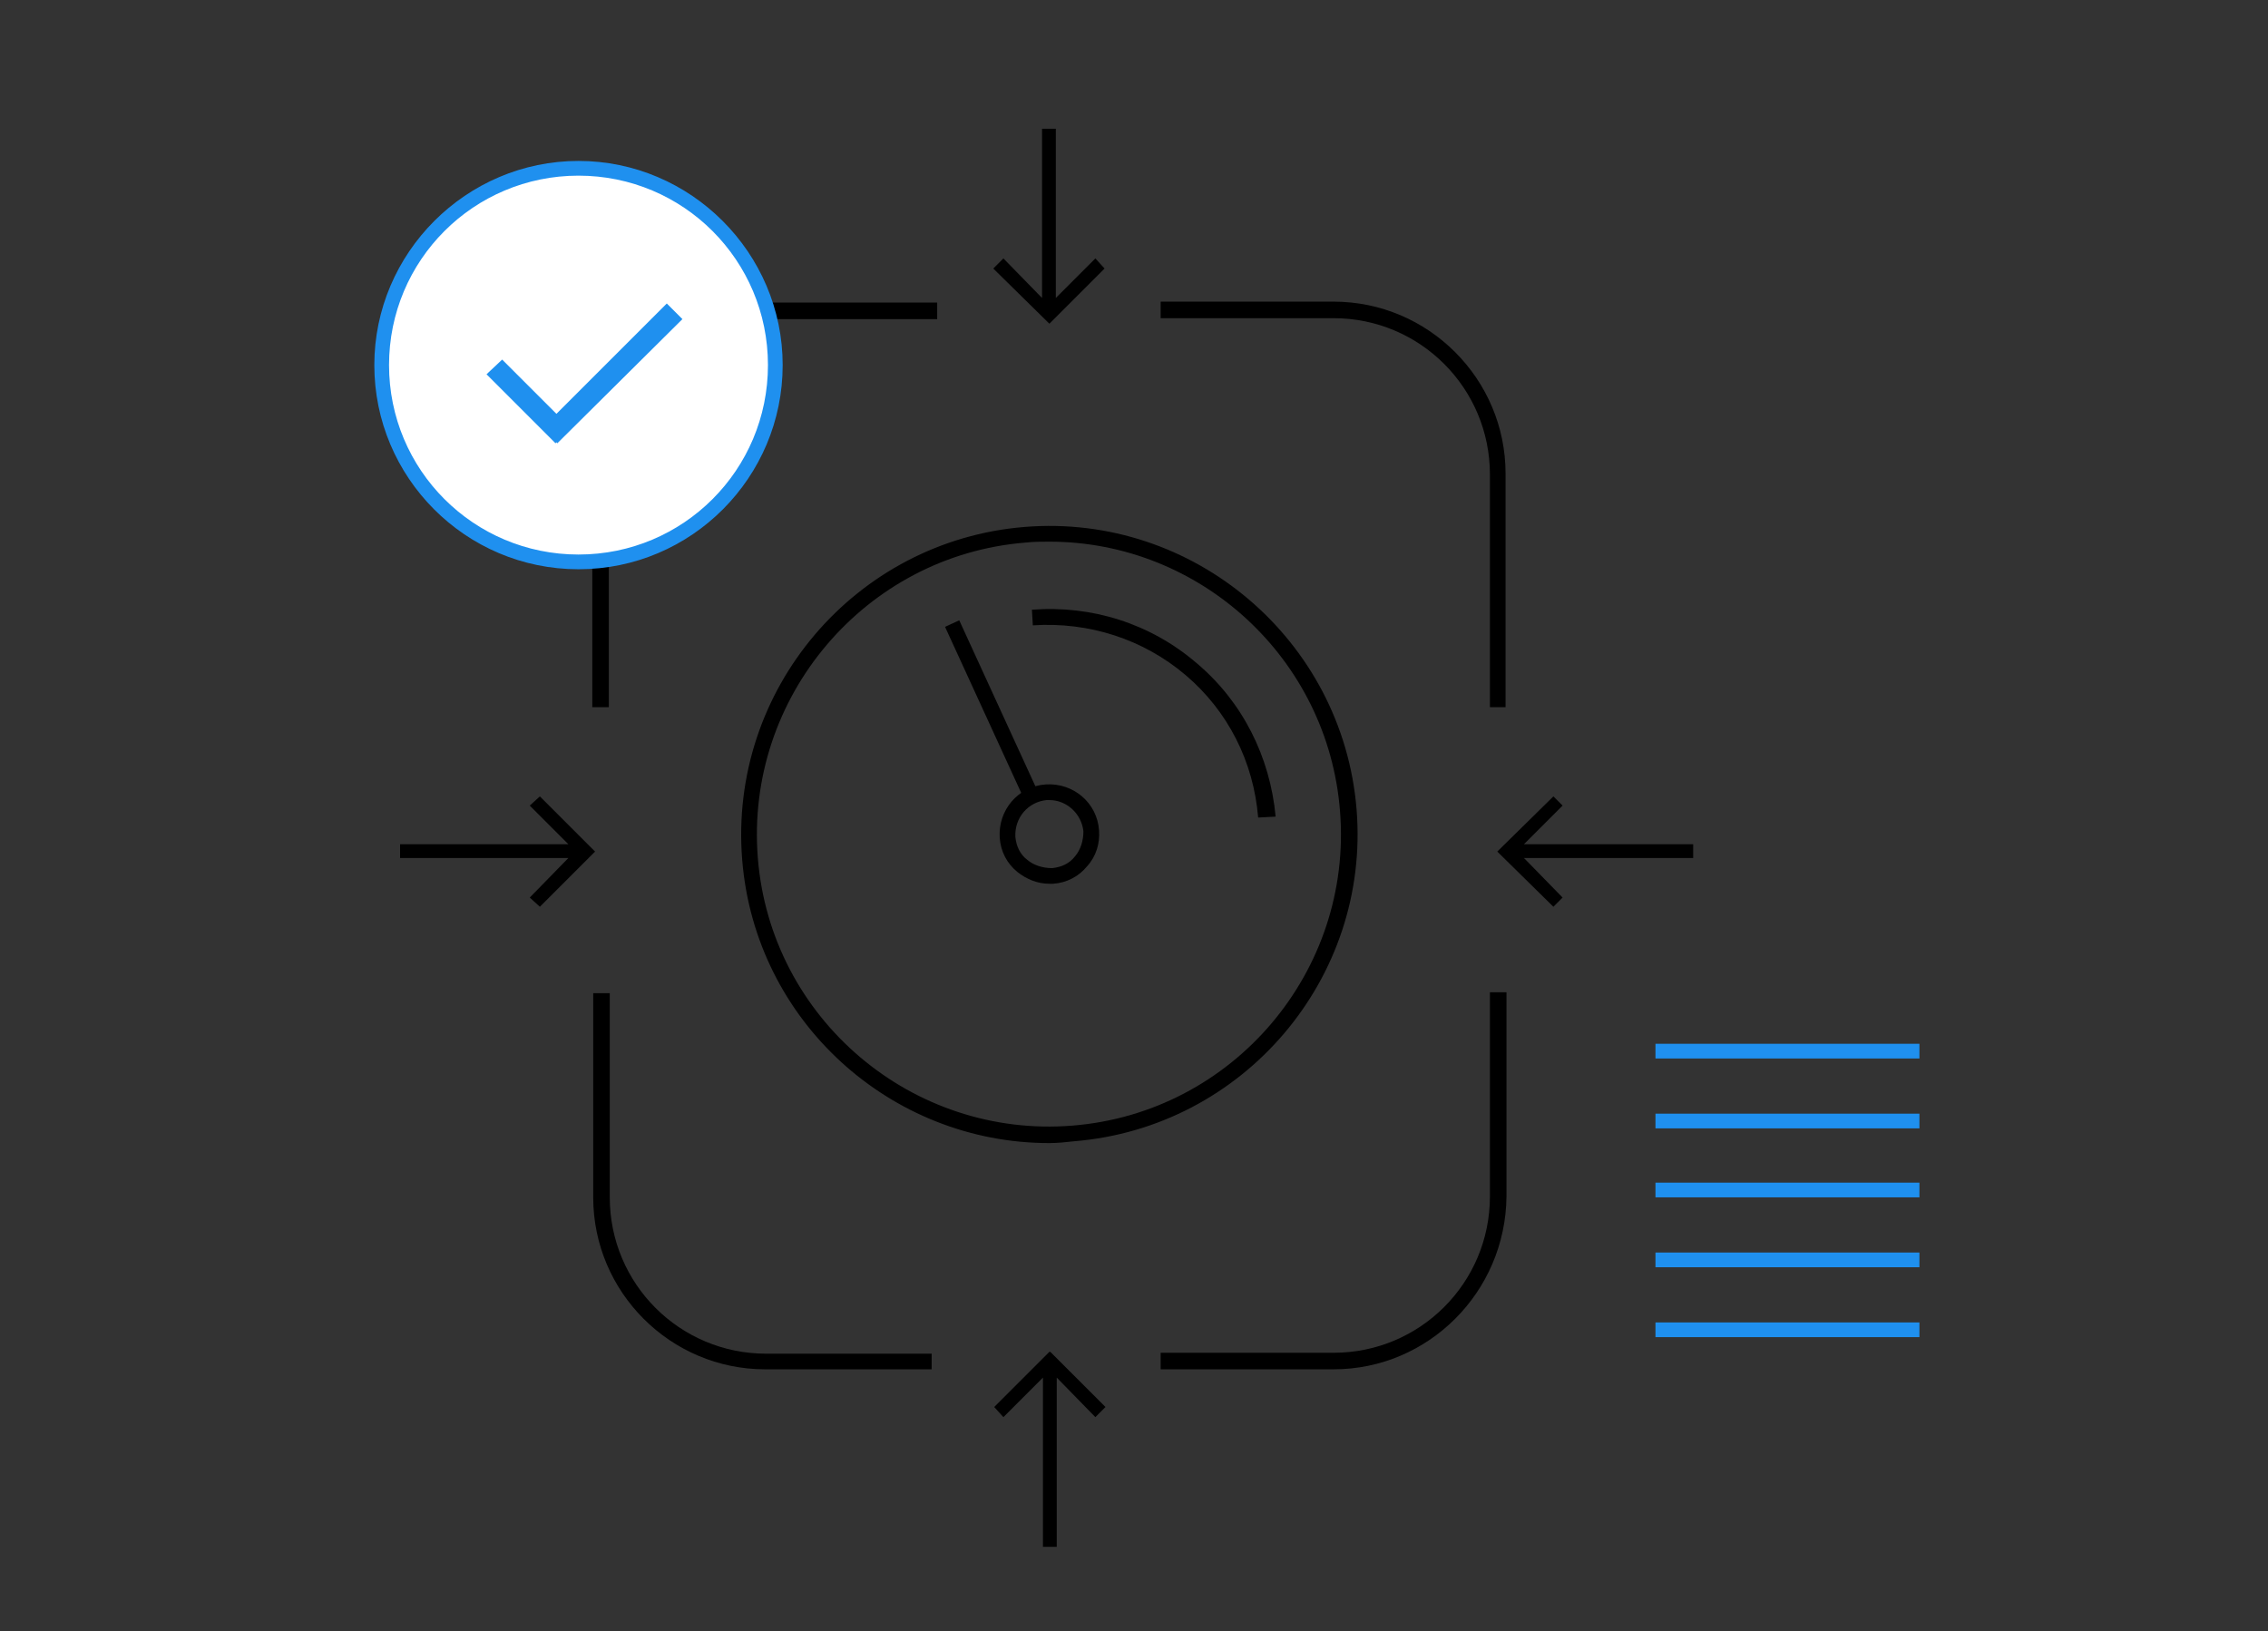 <?xml version="1.0" encoding="utf-8"?>
<!-- Generator: Adobe Illustrator 22.0.1, SVG Export Plug-In . SVG Version: 6.00 Build 0)  -->
<svg version="1.1" id="Слой_1" xmlns="http://www.w3.org/2000/svg" xmlns:xlink="http://www.w3.org/1999/xlink" x="0px" y="0px"
	 viewBox="0 0 246.6 177.4" style="enable-background:new 0 0 246.6 177.4;" xml:space="preserve">
<rect x="0" y="0" width="246.6" height="177.4" fill="#333333" stroke="none"/>
<style type="text/css">
	.st0{fill:#1F90EF;}
	.st1{fill-rule:evenodd;clip-rule:evenodd;}
	.st2{fill:none;stroke:#000000;stroke-width:1.75;stroke-miterlimit:10;}
	.st3{fill:#FFFFFF;}
	.st4{fill-rule:evenodd;clip-rule:evenodd;fill:#1F90EF;}
</style>
<g>
	<g>
		<path d="M114.1,124.3c-17.3,0-32-13.3-33.4-30.8C79.2,75,93,58.8,111.4,57.3c18.4-1.5,34.6,12.3,36.1,30.7l0,0
			c1.5,18.4-12.3,34.6-30.7,36.1C115.9,124.2,115,124.3,114.1,124.3z M114.1,58.9c-0.9,0-1.7,0-2.6,0.1C94.1,60.4,81,75.8,82.4,93.3
			c1.4,17.5,16.8,30.5,34.2,29.1c17.5-1.4,30.5-16.8,29.1-34.2C144.4,71.6,130.5,58.9,114.1,58.9z"/>
		<path d="M114.1,96.1c-1.3,0-2.5-0.5-3.5-1.3c-1.1-0.9-1.8-2.2-1.9-3.7c-0.2-3,2-5.6,5-5.8c3-0.2,5.6,2,5.8,5
			c0.1,1.4-0.3,2.8-1.3,3.9c-0.9,1.1-2.2,1.8-3.7,1.9C114.4,96.1,114.2,96.1,114.1,96.1z M114.1,87c-0.1,0-0.2,0-0.3,0
			c-2,0.2-3.5,1.9-3.4,4c0.1,1,0.5,1.9,1.3,2.5c0.7,0.6,1.7,0.9,2.7,0.9c1-0.1,1.9-0.5,2.5-1.3c0.6-0.7,0.9-1.7,0.9-2.7
			C117.6,88.5,116,87,114.1,87z"/>
		<path d="M136.8,88.9c-0.5-6.1-3.3-11.6-7.9-15.5c-4.6-3.9-10.5-5.8-16.6-5.4l-0.1-1.7c6.5-0.5,12.9,1.5,17.9,5.8
			c5,4.2,8,10.2,8.6,16.7L136.8,88.9z"/>
		<rect x="107" y="66.8" transform="matrix(0.909 -0.417 0.417 0.909 -22.365 52.059)" width="1.7" height="20.7"/>
	</g>
	<rect x="180" y="113.5" class="st0" width="28.7" height="1.6"/>
	<rect x="180" y="121.1" class="st0" width="28.7" height="1.6"/>
	<rect x="180" y="128.6" class="st0" width="28.7" height="1.6"/>
	<rect x="180" y="136.2" class="st0" width="28.7" height="1.6"/>
	<rect x="180" y="143.8" class="st0" width="28.7" height="1.6"/>
	<g>
		<g>
			<polygon class="st1" points="64.7,92.6 58.7,86.6 57.6,87.6 61.8,91.8 43.5,91.8 43.5,93.3 61.8,93.3 57.6,97.6 58.7,98.6 
				64.7,92.6 64.7,92.6 			"/>
		</g>
	</g>
	<g>
		<g>
			<polygon class="st1" points="184.1,91.8 165.7,91.8 169.9,87.6 168.9,86.6 162.8,92.6 162.9,92.6 162.8,92.6 168.9,98.6 
				169.9,97.6 165.7,93.3 184.1,93.3 			"/>
		</g>
	</g>
	<g>
		<g>
			<polygon class="st1" points="120.2,153 114.2,147 114.1,147 114.1,147 108.1,153 109.1,154.1 113.4,149.8 113.4,168.2 
				114.9,168.2 114.9,149.8 119.1,154.1 			"/>
		</g>
	</g>
	<g>
		<g>
			<polygon class="st1" points="120.1,29.2 119.1,28.1 114.8,32.4 114.8,14 113.3,14 113.3,32.4 109.1,28.1 108,29.2 114.1,35.2 
				114.1,35.2 114.1,35.2 			"/>
		</g>
	</g>
	<path d="M66.2,76.9h-1.8V51.6c0-10.3,8.4-18.7,18.7-18.7h18.8v1.8H83.2c-9.4,0-17,7.6-17,17V76.9z"/>
	<path d="M101.2,148.9h-18c-10.3,0-18.7-8.4-18.7-18.7v-22.2h1.8v22.2c0,9.4,7.6,17,17,17h18V148.9z"/>
	<path d="M145,148.9h-18.8v-1.8H145c9.4,0,17-7.6,17-17v-22.2h1.8v22.2C163.7,140.5,155.3,148.9,145,148.9z"/>
	<path d="M163.7,76.9H162V51.6c0-9.4-7.6-17-17-17h-18.8v-1.8H145c10.3,0,18.7,8.4,18.7,18.7V76.9z"/>
	<path class="st2" d="M126.3,33.7"/>
	<path class="st2" d="M101.9,33.7"/>
	<g>
		<g>
			<circle class="st3" cx="62.9" cy="39.7" r="21.4"/>
			<path class="st0" d="M62.9,61.9c-12.3,0-22.2-10-22.2-22.2s10-22.2,22.2-22.2s22.2,10,22.2,22.2S75.2,61.9,62.9,61.9z M62.9,19.1
				c-11.4,0-20.6,9.2-20.6,20.6s9.2,20.6,20.6,20.6s20.6-9.2,20.6-20.6S74.3,19.1,62.9,19.1z"/>
		</g>
		<polygon class="st4" points="60.5,45 54.6,39.1 52.9,40.7 60.4,48.2 60.5,48.1 60.6,48.2 74.2,34.7 72.5,33 		"/>
	</g>
</g>
</svg>
